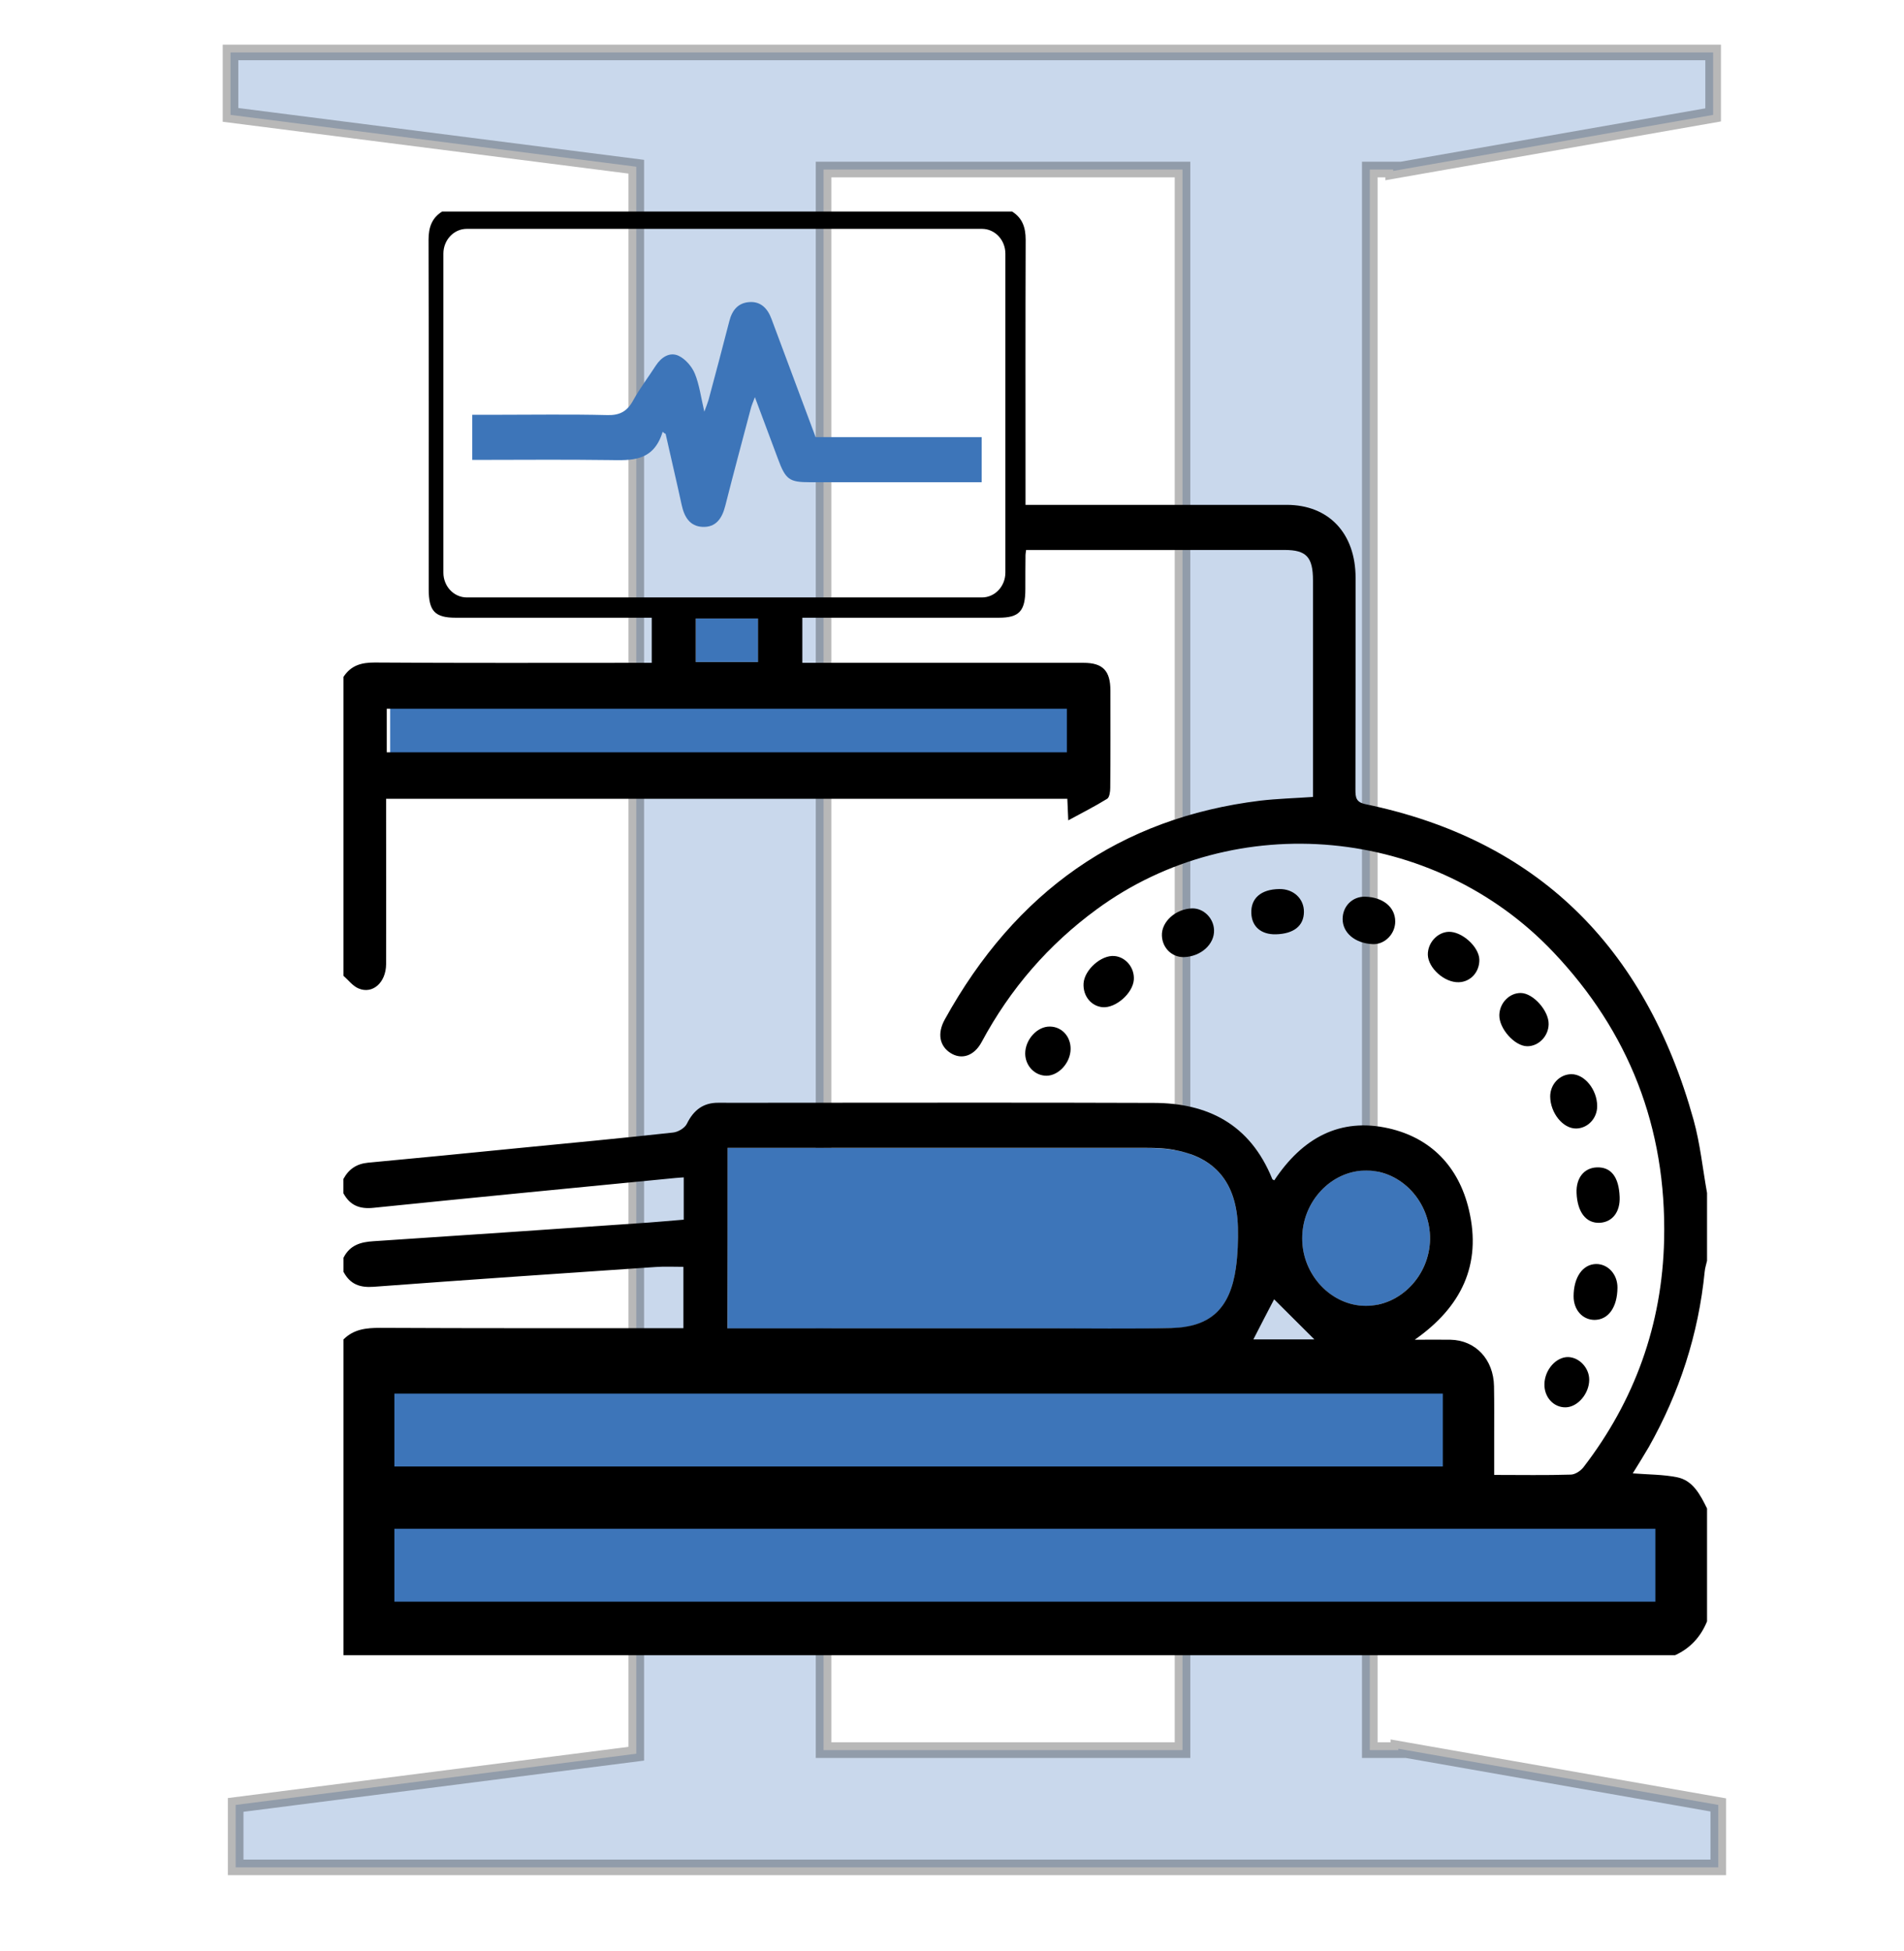 <?xml version="1.0" encoding="utf-8"?>
<!-- Generator: Adobe Illustrator 24.0.2, SVG Export Plug-In . SVG Version: 6.00 Build 0)  -->
<svg version="1.1" id="Слой_1" xmlns="http://www.w3.org/2000/svg" xmlns:xlink="http://www.w3.org/1999/xlink" x="0px" y="0px"
	 viewBox="0 0 122 125" style="enable-background:new 0 0 122 125;" xml:space="preserve">
<style type="text/css">
	.st0{opacity:0.28;fill:#3D75B9;stroke:#000000;stroke-miterlimit:10;enable-background:new    ;}
	.st1{fill:#3D75B9;stroke:#000000;stroke-miterlimit:10;}
	.st2{fill:#3D75B9;}
</style>
<path class="st0" d="M89.6,112.02v0.09h-1.83V10.86h1.5v0.09c6.83-1.2,13.67-2.39,20.5-3.59v-4h-95v4l26,3.32v101.66l-25.67,3.28v4
	h95v-4C103.27,114.42,96.44,113.22,89.6,112.02z M75.77,112.11h-23V10.86h23V112.11z"/>
<path class="st1" d="M24.77,103.1c0-1.92,0-3.77,0-5.67c27.27,0,54.5,0,81.8,0c0,1.86,0,3.74,0,5.67
	C79.34,103.1,52.09,103.1,24.77,103.1z"/>
<path class="st1" d="M92.95,88.77c0,1.91,0,3.77,0,5.67c-22.74,0-45.44,0-68.18,0c0-1.89,0-3.75,0-5.67
	C47.48,88.77,70.18,88.77,92.95,88.77z"/>
<path class="st2" d="M46.62,85.1c0-3.91,0-7.69,0-11.56c0.35,0,0.65,0,0.95,0c8.64,0,17.28,0,25.92,0c0.57,0,1.14,0.02,1.7,0.12
	c2.67,0.46,4.05,2.11,4.13,4.96c0.02,0.87-0.01,1.75-0.13,2.61c-0.37,2.6-1.62,3.79-4.14,3.85c-2.64,0.06-5.29,0.02-7.93,0.02
	c-6.48,0-12.96,0-19.44,0C47.35,85.1,47.02,85.1,46.62,85.1z"/>
<path class="st2" d="M42.46,27.66c-0.59,1.93-2.01,1.83-3.44,1.81c-2.9-0.04-5.8-0.01-8.76-0.01c0-0.96,0-1.87,0-2.89
	c0.47,0,0.95,0,1.42,0c2.42,0,4.84-0.04,7.25,0.02c0.78,0.02,1.26-0.24,1.64-0.94c0.43-0.78,0.97-1.48,1.45-2.23
	c0.36-0.55,0.9-0.89,1.46-0.63c0.43,0.2,0.85,0.68,1.04,1.14c0.29,0.7,0.39,1.5,0.61,2.44c0.13-0.35,0.21-0.55,0.27-0.75
	c0.45-1.68,0.9-3.36,1.33-5.04c0.18-0.72,0.57-1.18,1.29-1.23s1.16,0.4,1.41,1.07c0.94,2.51,1.88,5.03,2.83,7.58
	c3.54,0,7.06,0,10.64,0c0,0.97,0,1.88,0,2.89c-0.29,0-0.56,0-0.84,0c-3.38,0-6.77,0-10.15,0c-1.34,0-1.57-0.16-2.07-1.52
	c-0.47-1.26-0.94-2.51-1.47-3.93c-0.12,0.33-0.21,0.52-0.26,0.72c-0.55,2.08-1.11,4.16-1.64,6.25c-0.21,0.82-0.61,1.38-1.46,1.34
	c-0.8-0.04-1.16-0.62-1.33-1.4c-0.33-1.52-0.69-3.04-1.03-4.56C42.58,27.77,42.52,27.71,42.46,27.66z"/>
<path class="st2" d="M87.51,83.65c-2.21-0.01-4.07-1.98-4.07-4.31c-0.01-2.38,1.87-4.37,4.12-4.36c2.24,0.01,4.1,2.02,4.07,4.4
	C91.6,81.71,89.72,83.66,87.51,83.65z"/>
<path class="st2" d="M44.58,39.61c1.34,0,2.63,0,3.99,0c0,0.92,0,1.83,0,2.79c-1.31,0-2.63,0-3.99,0
	C44.58,41.5,44.58,40.61,44.58,39.61z"/>
<path d="M75.86,61.31c-0.76,0.02-1.38-0.58-1.41-1.37c-0.04-0.89,0.88-1.72,1.93-1.75c0.73-0.02,1.38,0.61,1.41,1.38
	C77.83,60.48,76.95,61.28,75.86,61.31z"/>
<path d="M97.85,67.02c-0.8-0.01-1.8-1.13-1.78-2c0.02-0.78,0.65-1.42,1.38-1.41c0.79,0.01,1.8,1.14,1.78,2
	C99.22,66.38,98.58,67.03,97.85,67.02z"/>
<path d="M93.47,62.92c-0.91,0.03-1.95-0.9-1.98-1.75c-0.02-0.76,0.6-1.45,1.33-1.48c0.85-0.03,1.94,0.95,1.97,1.77
	C94.81,62.26,94.23,62.9,93.47,62.92z"/>
<path d="M100.68,68.81c0.85-0.01,1.66,0.99,1.66,2.05c0,0.78-0.6,1.42-1.35,1.43c-0.84,0.01-1.65-0.99-1.66-2.05
	C99.33,69.46,99.93,68.82,100.68,68.81z"/>
<path d="M100.83,83.04c0-1.23,0.59-2.06,1.45-2.07c0.76,0,1.37,0.67,1.36,1.52c-0.01,1.25-0.58,2.05-1.46,2.06
	C101.4,84.55,100.83,83.91,100.83,83.04z"/>
<path d="M87.47,57.44c1.15,0.03,1.93,0.67,1.93,1.59c0,0.8-0.67,1.48-1.44,1.45c-1.13-0.05-1.93-0.72-1.93-1.61
	C86.03,58.04,86.67,57.42,87.47,57.44z"/>
<path d="M81.75,59.85c-0.94,0.02-1.54-0.49-1.57-1.35c-0.04-0.96,0.62-1.53,1.78-1.55c0.92-0.02,1.6,0.62,1.59,1.47
	C83.54,59.31,82.9,59.82,81.75,59.85z"/>
<path d="M69.43,62.99c0.06-0.87,1.13-1.82,1.97-1.75c0.74,0.06,1.31,0.76,1.25,1.53c-0.07,0.86-1.15,1.81-1.99,1.75
	C69.92,64.46,69.38,63.8,69.43,62.99z"/>
<path d="M103.78,76.67c0.04,0.97-0.47,1.62-1.28,1.66c-0.87,0.04-1.43-0.68-1.48-1.91c-0.04-0.96,0.48-1.61,1.3-1.64
	C103.23,74.75,103.73,75.39,103.78,76.67z"/>
<path d="M101.83,88.38c0,0.89-0.73,1.75-1.5,1.77c-0.78,0.02-1.39-0.65-1.37-1.49c0.02-0.92,0.75-1.74,1.52-1.73
	C101.2,86.95,101.83,87.63,101.83,88.38z"/>
<path d="M68.6,67.2c-0.01,0.88-0.76,1.7-1.54,1.71c-0.75,0-1.35-0.62-1.37-1.4c-0.01-0.91,0.77-1.77,1.59-1.75
	C68.04,65.77,68.61,66.4,68.6,67.2z"/>
<rect x="25" y="45" class="st2" width="44" height="4"/>
<path d="M109.23,81.45c0.02-0.23,0.1-0.46,0.15-0.69c0-1.45,0-2.89,0-4.34c-0.28-1.56-0.44-3.15-0.86-4.67
	c-3.12-11.23-10.15-17.98-21-20.23c-0.64-0.13-0.67-0.43-0.67-0.96c0.01-4.51,0.01-9.03,0.01-13.54c0-2.86-1.72-4.68-4.42-4.68
	c-5.2,0-10.4,0-15.6,0c-0.34,0-0.68,0-1.13,0c0-0.37,0-0.68,0-1c0-5.33-0.01-10.65,0.01-15.98c0-0.81-0.22-1.4-0.87-1.81
	c-12.17,0-24.35,0-36.52,0c-0.65,0.41-0.87,1-0.87,1.81c0.02,7.46,0.01,14.93,0.01,22.39c0,1.4,0.4,1.82,1.73,1.82
	c3.87,0,7.73,0,11.6,0c0.31,0,0.61,0,0.96,0c0,0.97,0,1.86,0,2.89c-0.29,0-0.59,0-0.89,0c-5.63,0-11.26,0.02-16.88-0.02
	c-0.83,0-1.5,0.18-1.98,0.92c0,6.38,0,12.77,0,19.15c0.32,0.28,0.6,0.66,0.97,0.81c0.9,0.38,1.75-0.38,1.76-1.55
	c0.01-3.19,0-6.38,0-9.57c0-0.32,0-0.65,0-1.03c14.58,0,29.1,0,43.65,0c0.02,0.44,0.04,0.86,0.06,1.38c0.86-0.47,1.7-0.89,2.49-1.38
	c0.15-0.09,0.2-0.46,0.2-0.7c0.02-2.08,0.01-4.15,0.01-6.23c0-1.28-0.49-1.78-1.72-1.78c-5.69,0-11.37,0-17.06,0
	c-0.31,0-0.61,0-0.96,0c0-0.97,0-1.86,0-2.89c0.29,0,0.59,0,0.89,0c3.9,0,7.79,0,11.69,0c1.32,0,1.71-0.42,1.71-1.84
	c0-0.72,0-1.44,0.01-2.17c0-0.06,0.01-0.12,0.04-0.33c0.28,0,0.57,0,0.87,0c5.23,0,10.46,0,15.7,0c1.39,0,1.81,0.46,1.81,1.95
	c0,4.6,0,9.21,0,13.87c-1.15,0.08-2.28,0.11-3.39,0.24c-8.95,1.1-15.67,5.81-20.21,14.03C60.05,66.2,60.2,67,60.9,67.45
	s1.51,0.21,2-0.7c1.84-3.43,4.3-6.25,7.37-8.5c8.89-6.52,21.6-5.34,29.26,2.74c4.82,5.08,7.26,11.21,7.1,18.41
	c-0.12,5.47-1.9,10.34-5.17,14.59c-0.19,0.24-0.54,0.47-0.82,0.47c-1.59,0.05-3.18,0.02-4.9,0.02c0-0.84,0-1.63,0-2.43
	c0-1.08,0.01-2.17-0.01-3.25c-0.03-1.72-1.18-2.95-2.8-2.98c-0.7-0.01-1.4,0-2.28,0c2.97-2.08,4.31-4.79,3.47-8.33
	c-0.66-2.79-2.46-4.6-5.13-5.21c-3.14-0.71-5.54,0.62-7.34,3.33c-0.05-0.03-0.12-0.05-0.13-0.09c-1.43-3.53-4.16-4.86-7.58-4.87
	c-8.08-0.03-16.15-0.01-24.23-0.01c-1.22,0-2.45,0.01-3.67,0c-0.96-0.01-1.59,0.45-2.03,1.35c-0.14,0.28-0.57,0.53-0.9,0.56
	c-3.28,0.36-6.56,0.67-9.85,0.99c-3.23,0.32-6.45,0.64-9.68,0.94c-0.72,0.07-1.23,0.4-1.58,1.05c0,0.3,0,0.6,0,0.9
	c0.43,0.8,1.06,1.03,1.93,0.94c6.44-0.66,12.89-1.28,19.34-1.91c0.16-0.02,0.33-0.02,0.54-0.04c0,0.91,0,1.77,0,2.71
	c-1.02,0.08-2.03,0.18-3.05,0.24c-5.61,0.39-11.22,0.77-16.83,1.14c-0.81,0.05-1.51,0.24-1.92,1.06c0,0.3,0,0.6,0,0.9
	c0.43,0.81,1.06,1.02,1.92,0.96c6.03-0.45,12.06-0.86,18.1-1.27c0.56-0.04,1.13-0.01,1.76-0.01c0,1.24,0,2.52,0,3.93
	c-0.3,0-0.63,0-0.96,0c-6.16,0-12.32,0.01-18.48-0.02c-0.88,0-1.68,0.08-2.34,0.74c0,6.74,0,13.48,0,20.23c28.44,0,56.88,0,85.32,0
	c0.95-0.43,1.64-1.16,2.05-2.17c0-2.41,0-4.82,0-7.23c-0.44-0.89-0.91-1.8-1.92-2c-0.9-0.18-1.83-0.17-2.84-0.25
	c0.37-0.6,0.71-1.14,1.03-1.69C107.6,89.23,108.83,85.49,109.23,81.45z M68.36,45.4c0,0.9,0,1.81,0,2.79c-14.5,0-29,0-43.58,0
	c0-0.96,0-1.85,0-2.79C39.31,45.4,53.8,45.4,68.36,45.4z M44.58,42.41c0-0.91,0-1.8,0-2.79c1.34,0,2.63,0,3.99,0
	c0,0.92,0,1.83,0,2.79C47.25,42.41,45.94,42.41,44.58,42.41z M64.42,36.68c0,0.88-0.67,1.59-1.5,1.59H29.91
	c-0.83,0-1.5-0.71-1.5-1.59V16.25c0-0.88,0.67-1.59,1.5-1.59h33.01c0.83,0,1.5,0.71,1.5,1.59V36.68z M87.56,74.98
	c2.24,0.01,4.1,2.02,4.07,4.4c-0.03,2.33-1.91,4.28-4.12,4.27s-4.07-1.98-4.07-4.31C83.43,76.96,85.31,74.97,87.56,74.98z
	 M81.64,83.23c0.83,0.83,1.69,1.68,2.58,2.57c-1.28,0-2.57,0-3.91,0C80.77,84.89,81.23,84.02,81.64,83.23z M46.62,73.53
	c0.35,0,0.65,0,0.95,0c8.64,0,17.28,0,25.92,0c0.57,0,1.14,0.02,1.7,0.12c2.67,0.46,4.05,2.11,4.13,4.96
	c0.02,0.87-0.01,1.75-0.13,2.61c-0.37,2.6-1.62,3.79-4.14,3.85c-2.64,0.06-5.29,0.02-7.93,0.02c-6.48,0-12.96,0-19.44,0
	c-0.34,0-0.67,0-1.07,0C46.62,81.18,46.62,77.4,46.62,73.53z M24.78,88.77c22.7,0,45.4,0,68.18,0c0,1.91,0,3.77,0,5.67
	c-22.74,0-45.44,0-68.18,0C24.78,92.55,24.78,90.69,24.78,88.77z M106.58,97.43c0,1.86,0,3.74,0,5.67c-27.23,0-54.48,0-81.8,0
	c0-1.92,0-3.77,0-5.67C52.05,97.43,79.28,97.43,106.58,97.43z"/>
</svg>
